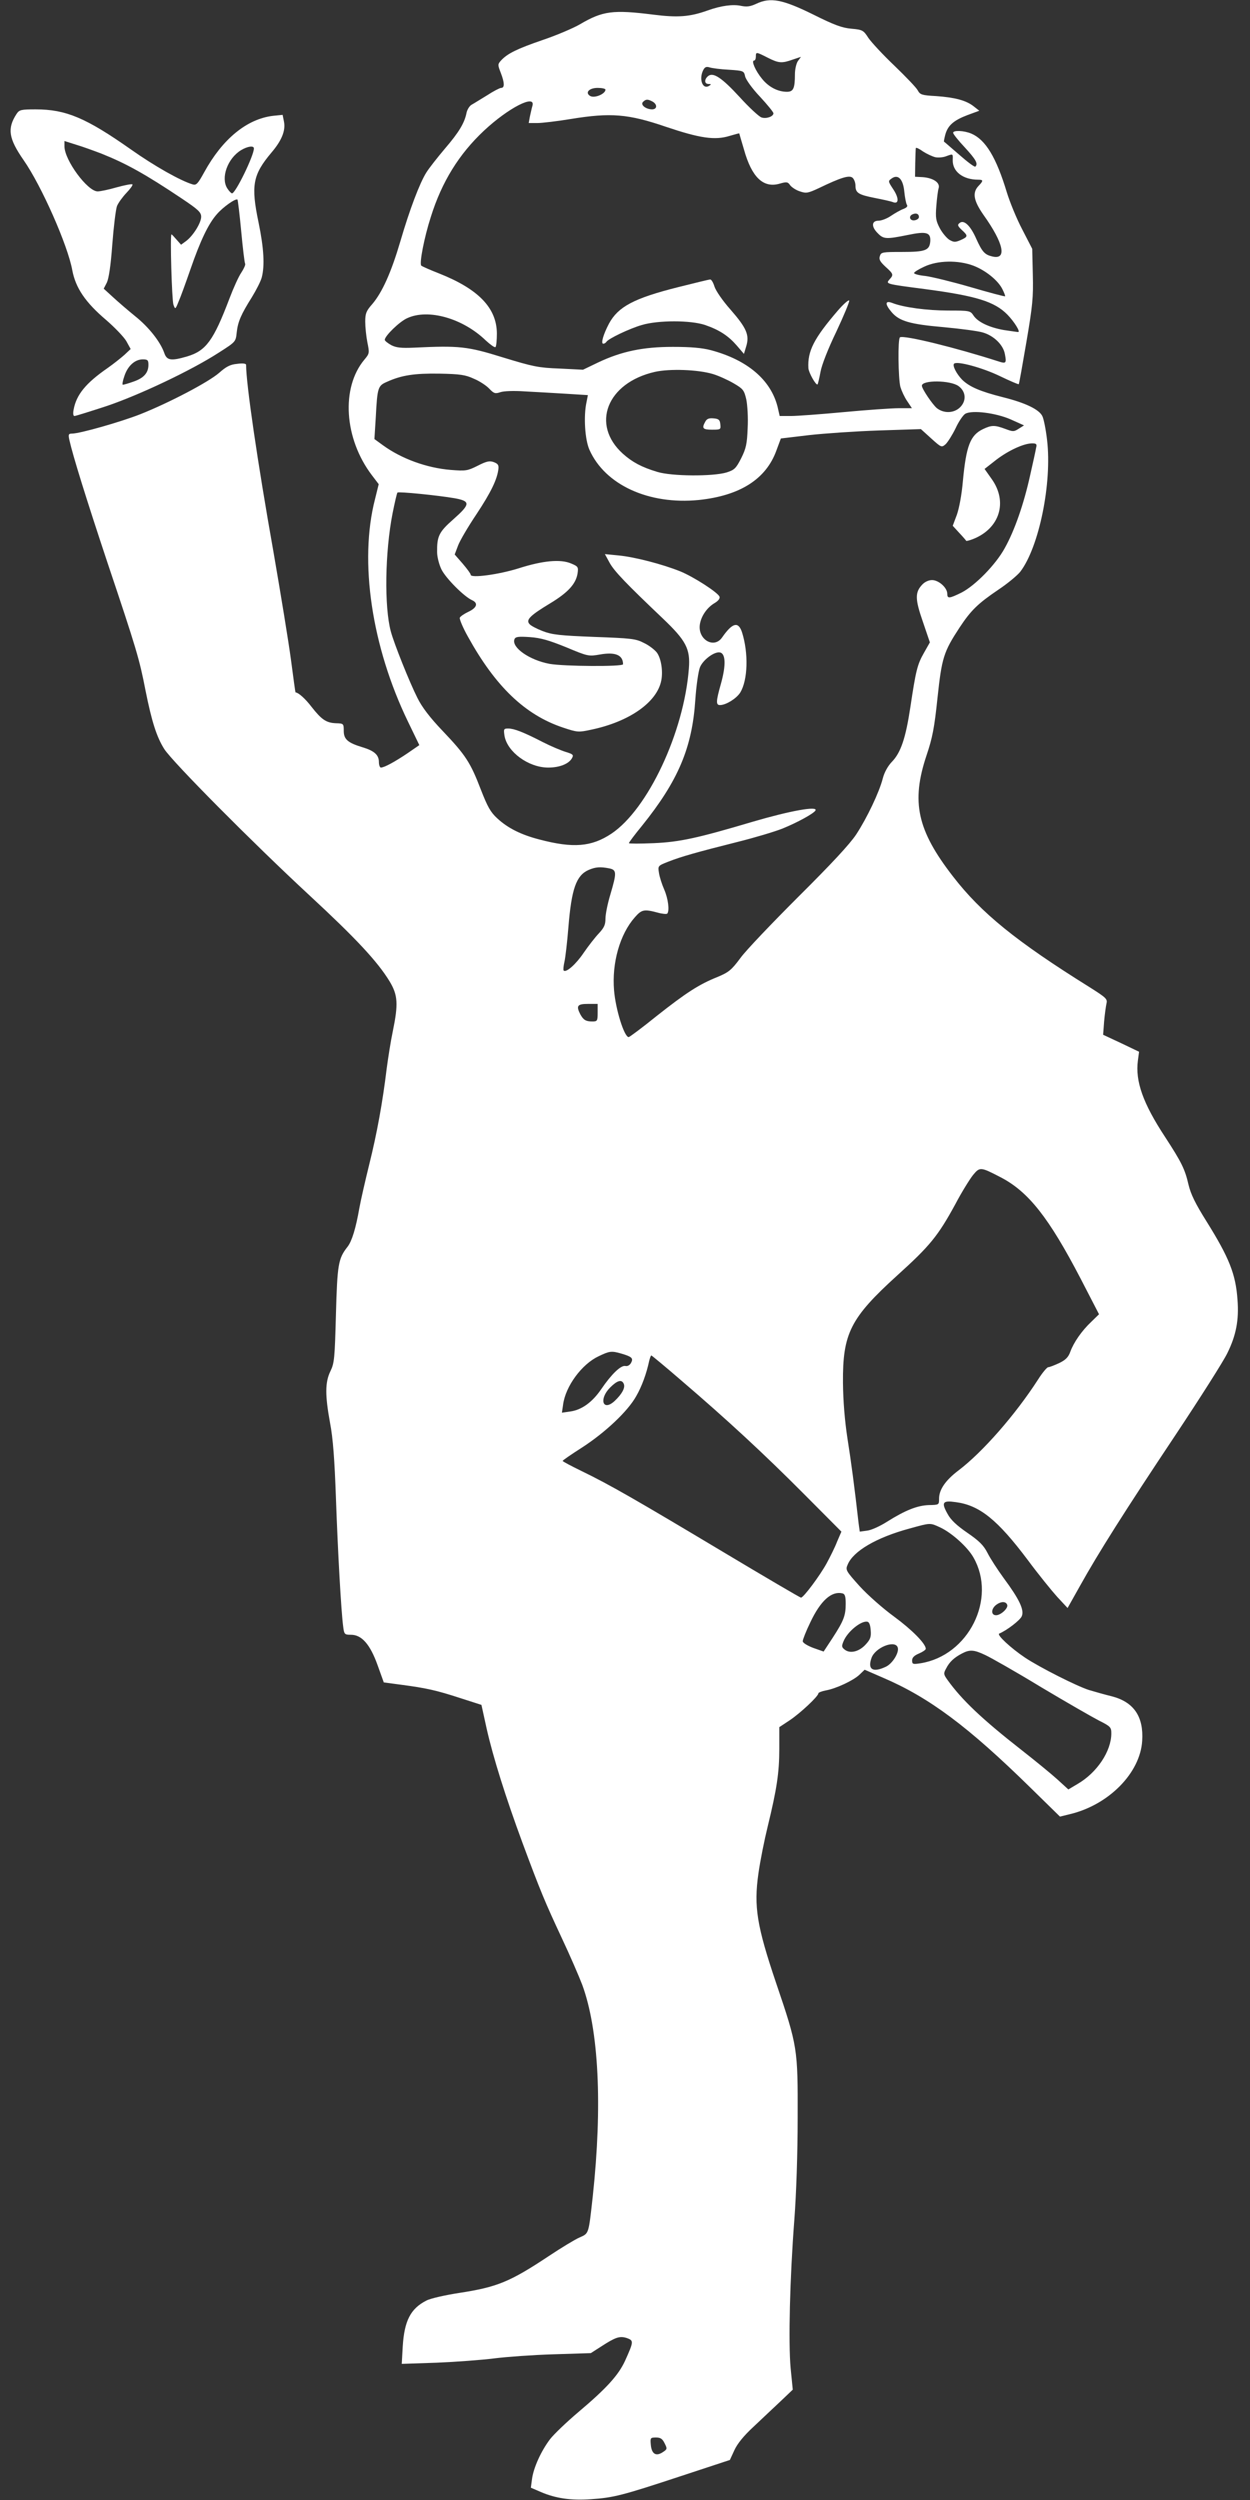 <?xml version="1.0" standalone="no"?>
<!DOCTYPE svg PUBLIC "-//W3C//DTD SVG 20010904//EN"
 "http://www.w3.org/TR/2001/REC-SVG-20010904/DTD/svg10.dtd">
<svg version="1.0" xmlns="http://www.w3.org/2000/svg"
 width="640pt" height="1280pt" viewBox="0 0 640 1280"
 preserveAspectRatio="xMidYMid meet">
<rect x="0" y="0" width="640" height="1280" fill="#333333" stroke="none"/>
<g transform="translate(0,1280) scale(0.1,-0.1)"
fill="#ffffff" stroke="none">
<path d="M3873 12781 c-32 -15 -50 -17 -79 -11 -41 9 -103 1 -172 -24 -90 -32
-151 -37 -277 -21 -207 26 -259 19 -375 -49 -34 -20 -121 -57 -192 -81 -131
-45 -180 -69 -213 -105 -17 -19 -17 -22 -1 -63 20 -52 20 -77 2 -77 -7 0 -40
-17 -72 -38 -33 -20 -68 -42 -79 -48 -11 -6 -22 -24 -26 -40 -10 -53 -39 -101
-111 -185 -39 -46 -82 -101 -95 -122 -34 -54 -85 -188 -133 -352 -47 -160 -93
-262 -144 -322 -31 -35 -36 -48 -36 -90 0 -28 5 -75 11 -106 11 -54 11 -57
-15 -88 -121 -144 -104 -405 38 -592 l35 -46 -19 -77 c-82 -318 -17 -755 169
-1139 l58 -120 -61 -42 c-67 -45 -119 -73 -136 -73 -5 0 -10 13 -10 28 0 37
-24 58 -84 76 -76 23 -96 41 -96 84 0 37 -1 38 -40 39 -50 2 -74 19 -125 84
-32 42 -67 73 -82 74 -1 0 -11 74 -23 165 -12 91 -53 341 -90 555 -82 462
-140 860 -140 957 0 7 -18 9 -46 5 -35 -3 -56 -14 -92 -46 -54 -47 -253 -152
-404 -212 -99 -39 -309 -99 -349 -99 -18 0 -20 -4 -14 -32 18 -81 86 -300 195
-628 149 -444 164 -495 195 -655 32 -160 57 -238 96 -300 42 -66 453 -480 740
-746 241 -223 352 -342 414 -444 42 -70 45 -115 16 -256 -11 -52 -24 -137 -31
-189 -21 -174 -50 -333 -89 -490 -21 -85 -44 -186 -51 -225 -18 -103 -38 -170
-61 -199 -47 -60 -52 -89 -59 -346 -6 -223 -8 -249 -28 -290 -28 -57 -28 -124
-2 -266 15 -78 23 -187 30 -384 10 -284 27 -583 37 -657 5 -41 7 -43 40 -43
55 0 98 -49 136 -155 l32 -89 90 -12 c128 -17 178 -28 301 -68 l109 -35 27
-123 c33 -146 97 -350 183 -583 92 -248 116 -305 201 -487 42 -89 89 -198 105
-240 85 -231 104 -618 54 -1083 -22 -197 -19 -189 -68 -211 -23 -10 -94 -53
-157 -95 -199 -132 -264 -159 -460 -189 -71 -11 -147 -28 -167 -39 -81 -41
-113 -104 -121 -235 l-5 -89 179 6 c98 4 231 14 294 22 63 8 201 18 305 21
l190 6 53 34 c74 48 95 55 132 43 35 -13 35 -17 -10 -117 -34 -73 -93 -139
-240 -263 -59 -50 -124 -112 -144 -138 -46 -61 -84 -145 -92 -203 l-6 -45 51
-22 c77 -33 155 -44 256 -37 117 8 160 19 460 118 l252 83 23 50 c15 33 48 74
98 120 41 39 103 97 138 130 l63 60 -11 110 c-12 133 -4 460 19 760 10 131 17
341 17 520 1 357 0 367 -110 691 -99 293 -115 392 -91 561 9 65 31 174 48 243
46 189 59 274 59 396 l0 111 53 35 c54 36 147 123 147 138 0 4 17 11 38 15 52
9 142 51 173 81 l26 25 92 -40 c239 -102 439 -252 757 -564 l151 -148 49 12
c200 47 362 211 372 376 8 124 -43 199 -156 228 -37 9 -89 24 -116 32 -61 19
-253 116 -328 166 -73 49 -146 117 -132 123 40 17 106 68 115 88 15 32 -12 88
-92 196 -32 44 -69 101 -83 129 -20 39 -42 61 -103 103 -54 37 -85 66 -101 96
-34 60 -26 71 42 61 122 -16 214 -91 368 -296 54 -73 123 -158 151 -189 l53
-57 64 114 c93 167 228 381 488 771 127 191 247 380 266 420 45 91 60 170 52
273 -9 132 -43 216 -159 402 -57 91 -80 138 -92 188 -18 79 -36 115 -120 244
-113 172 -153 285 -139 391 l6 45 -92 44 -92 43 5 67 c3 36 9 78 12 92 6 24 0
30 -87 85 -375 234 -554 379 -699 567 -183 236 -215 381 -135 620 30 89 40
140 56 294 22 205 31 235 113 360 58 88 94 123 199 194 48 32 98 74 112 92 96
126 163 454 137 674 -6 53 -17 108 -24 122 -16 34 -85 68 -201 97 -119 30
-173 54 -210 90 -29 30 -51 73 -41 82 15 15 146 -21 233 -63 52 -25 96 -44 98
-42 2 1 19 98 39 215 32 187 36 230 33 346 l-3 132 -51 99 c-29 55 -64 141
-79 190 -54 179 -109 270 -182 301 -38 16 -93 18 -93 4 0 -6 27 -40 60 -75 56
-61 69 -83 54 -98 -4 -4 -41 24 -83 61 -42 36 -77 67 -78 67 -1 1 2 17 7 36
13 47 43 73 114 100 l60 22 -28 22 c-39 31 -96 46 -193 53 -73 4 -82 7 -94 29
-7 14 -61 70 -119 126 -59 56 -119 121 -134 143 -25 39 -30 42 -87 47 -47 4
-88 19 -194 72 -158 78 -220 90 -292 56z m57 -276 c57 -29 73 -30 129 -10 l42
14 -16 -22 c-8 -12 -15 -42 -15 -67 0 -73 -8 -90 -41 -90 -46 0 -93 24 -127
66 -34 41 -57 94 -41 94 5 0 9 9 9 20 0 25 1 25 60 -5z m-198 -62 c75 -5 77
-6 83 -34 4 -17 37 -63 76 -104 38 -41 69 -79 69 -85 0 -17 -38 -30 -62 -21
-13 5 -63 51 -111 104 -92 100 -136 129 -162 107 -20 -17 -19 -40 3 -40 14 0
15 -2 2 -10 -33 -20 -53 36 -29 82 8 15 16 18 32 13 12 -4 57 -10 99 -12z
m-632 -102 c0 -22 -57 -46 -79 -32 -27 17 -4 41 39 41 22 0 40 -4 40 -9z m241
-61 c26 -15 24 -40 -3 -40 -33 1 -60 24 -46 38 15 15 24 15 49 2z m-615 -22
c-4 -13 -9 -38 -13 -55 l-6 -33 44 0 c23 0 101 9 173 21 203 33 292 26 485
-40 175 -59 251 -70 326 -47 27 8 49 14 50 13 0 -1 11 -38 24 -82 40 -144 100
-200 184 -175 35 10 41 9 53 -9 8 -10 30 -25 50 -31 32 -11 41 -9 97 17 114
55 155 67 172 53 8 -7 15 -25 15 -40 0 -38 15 -47 101 -64 41 -8 82 -17 91
-21 31 -12 31 21 2 65 -27 41 -28 43 -9 56 33 24 59 -3 65 -67 3 -30 9 -60 13
-67 6 -8 0 -15 -18 -22 -14 -5 -42 -21 -63 -35 -20 -14 -49 -25 -64 -25 -36 0
-38 -31 -3 -65 29 -30 44 -30 153 -8 96 20 118 13 115 -33 -4 -46 -25 -54
-144 -54 -101 0 -108 -1 -114 -21 -6 -17 1 -29 29 -55 41 -37 42 -41 20 -65
-20 -23 -19 -23 181 -49 264 -35 357 -64 423 -131 35 -36 68 -89 55 -89 -5 0
-37 5 -72 10 -75 13 -135 41 -157 75 -16 24 -20 25 -129 25 -108 0 -229 16
-287 39 -37 14 -38 -6 -3 -47 39 -46 93 -62 266 -77 87 -8 177 -20 200 -27 57
-16 106 -64 114 -111 9 -46 6 -50 -31 -38 -220 71 -485 136 -506 124 -12 -6
-9 -212 2 -254 6 -20 21 -53 35 -73 l24 -36 -67 0 c-37 0 -164 -9 -282 -20
-118 -11 -240 -20 -271 -20 l-57 0 -11 48 c-35 137 -154 239 -341 289 -46 12
-103 17 -195 17 -153 0 -263 -23 -383 -80 l-77 -37 -120 6 c-109 4 -136 10
-290 57 -183 57 -224 61 -455 50 -67 -3 -92 0 -117 13 -18 10 -33 22 -33 27 0
20 76 94 115 111 108 50 285 -1 402 -114 24 -22 46 -38 50 -34 4 4 7 35 7 70
-1 130 -94 227 -296 307 -46 18 -87 36 -91 40 -11 10 15 145 49 250 56 179
144 321 272 441 125 117 266 189 248 127z m2063 -263 c15 -3 40 -1 55 5 36 13
35 14 34 -19 -2 -59 52 -101 130 -101 27 0 28 -5 2 -32 -33 -35 -25 -76 26
-149 104 -146 121 -231 44 -212 -38 9 -51 23 -81 89 -30 69 -64 101 -86 82
-12 -9 -10 -15 11 -35 33 -30 33 -35 -5 -52 -28 -12 -35 -12 -58 1 -14 9 -36
35 -49 59 -20 38 -23 54 -18 114 3 39 8 80 12 92 8 28 -28 52 -82 56 l-39 2 1
70 c1 39 2 73 3 77 1 4 17 -3 36 -17 20 -13 48 -26 64 -30z m-84 -306 c0 -8
-10 -15 -22 -17 -25 -4 -33 22 -10 31 18 8 32 2 32 -14z m278 -249 c63 -24
128 -76 150 -122 9 -18 15 -34 13 -35 -2 -2 -81 19 -177 47 -96 28 -200 53
-231 57 -32 3 -58 10 -58 15 0 5 24 20 53 33 68 32 172 34 250 5z m-1333 -555
c30 -9 78 -31 107 -48 48 -28 53 -35 64 -82 6 -29 10 -95 7 -147 -3 -80 -8
-104 -33 -154 -27 -53 -35 -60 -75 -73 -70 -21 -281 -20 -355 3 -80 24 -128
50 -176 93 -165 149 -82 363 164 419 76 17 220 12 297 -11z m-1224 -24 c29
-12 64 -35 79 -51 24 -25 30 -27 57 -18 17 6 69 8 126 4 53 -3 148 -8 210 -12
l112 -7 -7 -36 c-16 -72 -8 -193 15 -244 80 -180 304 -282 559 -257 212 22
345 107 398 253 l23 62 143 17 c79 9 241 20 359 24 l215 7 53 -48 c52 -47 53
-47 74 -29 11 11 34 47 51 82 16 35 39 68 50 74 36 19 155 4 231 -29 l69 -31
-27 -17 c-25 -16 -29 -16 -69 -1 -54 20 -70 20 -114 -1 -65 -31 -86 -85 -103
-266 -6 -70 -19 -139 -31 -173 l-21 -56 33 -36 c19 -20 35 -39 36 -41 1 -2 17
2 35 9 137 54 179 191 95 308 l-36 51 60 47 c63 48 141 84 184 84 21 0 25 -4
20 -22 -2 -13 -16 -77 -31 -143 -32 -145 -79 -281 -130 -372 -46 -84 -151
-191 -221 -227 -63 -31 -73 -32 -73 -6 0 31 -44 70 -78 70 -17 0 -37 -9 -50
-23 -38 -40 -37 -75 3 -190 l36 -106 -30 -53 c-35 -61 -42 -93 -70 -279 -24
-159 -49 -233 -95 -280 -20 -21 -38 -53 -46 -84 -18 -71 -81 -203 -136 -287
-33 -50 -128 -152 -295 -318 -135 -135 -270 -276 -298 -315 -46 -62 -60 -73
-117 -97 -95 -38 -160 -80 -312 -200 -74 -60 -139 -108 -143 -108 -23 0 -67
142 -75 239 -12 141 30 288 106 374 35 40 47 43 115 25 24 -7 47 -9 51 -6 13
14 5 77 -15 123 -12 27 -24 65 -27 85 -6 37 -6 37 47 58 66 26 147 49 354 101
88 22 192 53 232 69 76 31 158 76 168 92 15 25 -129 -1 -320 -57 -286 -85
-375 -104 -507 -110 -71 -3 -128 -3 -128 0 0 4 30 44 67 89 185 230 257 399
273 645 5 73 16 148 24 167 15 36 67 76 97 76 35 0 38 -63 9 -165 -24 -85 -25
-105 -4 -105 31 0 84 33 104 64 39 64 43 202 9 309 -19 57 -49 49 -102 -27
-41 -59 -124 -11 -114 65 6 44 37 89 77 112 18 11 27 23 24 32 -9 22 -133 102
-202 130 -90 36 -231 73 -314 81 l-71 7 24 -44 c24 -44 87 -109 271 -284 121
-115 143 -157 135 -258 -25 -327 -210 -720 -396 -845 -102 -68 -196 -76 -370
-30 -93 24 -161 58 -215 108 -35 32 -50 60 -84 147 -53 138 -77 176 -195 300
-66 69 -107 123 -130 170 -40 79 -120 279 -136 340 -34 126 -30 406 9 605 11
55 22 103 25 106 6 6 206 -14 293 -29 82 -15 81 -30 -7 -108 -74 -65 -84 -87
-83 -168 0 -24 10 -63 22 -88 22 -45 115 -139 157 -158 33 -15 25 -39 -20 -60
-21 -10 -40 -23 -43 -30 -2 -7 16 -51 42 -97 141 -255 292 -400 486 -465 75
-25 80 -25 145 -11 196 41 338 141 359 253 9 48 -1 112 -23 142 -11 14 -40 37
-66 49 -42 22 -65 24 -254 31 -177 7 -216 11 -265 30 -31 12 -62 28 -68 37
-18 21 6 44 107 105 91 55 131 99 140 152 5 34 3 37 -33 52 -54 23 -144 15
-269 -25 -102 -32 -245 -51 -245 -33 0 6 -19 31 -41 57 l-41 47 17 45 c9 25
52 98 95 162 74 112 106 178 112 232 2 19 -3 26 -24 34 -22 8 -38 4 -83 -19
-52 -26 -61 -27 -137 -21 -123 10 -252 57 -347 126 l-44 32 7 112 c8 153 11
161 57 181 75 34 141 44 269 42 105 -2 133 -6 176 -26z m2482 -38 c38 -28 41
-75 8 -108 -31 -31 -83 -33 -119 -5 -22 18 -77 99 -77 115 0 30 146 29 188 -2z
m-2009 -1337 c112 -47 115 -47 173 -37 79 14 118 -3 118 -50 0 -13 -303 -11
-376 2 -103 19 -196 84 -180 126 5 13 20 15 79 11 56 -4 97 -16 186 -52z m220
-1132 c39 -8 39 -22 6 -134 -14 -46 -25 -101 -25 -123 0 -32 -7 -47 -34 -76
-19 -20 -54 -65 -78 -100 -39 -58 -90 -103 -102 -90 -3 2 -1 23 4 45 5 22 14
100 20 174 16 199 40 268 104 296 35 15 59 17 105 8z m-59 -739 c0 -42 -2 -45
-27 -45 -34 0 -46 8 -62 37 -22 43 -15 53 39 53 l50 0 0 -45z m2064 -843 c142
-74 246 -206 409 -519 l94 -182 -39 -38 c-50 -47 -91 -107 -108 -154 -10 -28
-24 -42 -57 -58 -24 -11 -49 -21 -56 -21 -6 0 -30 -28 -52 -63 -116 -180 -284
-372 -408 -466 -66 -50 -99 -98 -99 -144 0 -32 0 -32 -52 -33 -59 -2 -120 -26
-214 -85 -36 -23 -82 -44 -103 -46 l-37 -5 -6 43 c-21 186 -38 314 -57 434
-14 92 -22 190 -23 285 -2 253 38 332 278 550 167 151 208 201 297 364 33 63
75 130 91 150 35 42 38 42 142 -12z m-1944 -902 c55 -16 64 -24 51 -48 -7 -12
-18 -18 -28 -16 -23 6 -72 -41 -125 -119 -46 -67 -100 -106 -159 -114 l-42 -6
6 41 c12 94 96 208 182 248 56 27 66 28 115 14z m307 -137 c236 -202 424 -376
629 -582 l192 -193 -22 -51 c-11 -29 -36 -79 -54 -112 -34 -62 -118 -175 -131
-175 -4 0 -185 106 -402 236 -438 262 -578 343 -721 412 -53 26 -97 49 -97 52
-1 3 45 34 101 70 117 76 232 184 275 261 29 50 53 116 67 182 4 15 8 27 11
27 2 0 71 -57 152 -127z m-293 -19 c8 -20 -10 -52 -47 -87 -61 -56 -82 10 -23
69 37 37 60 43 70 18z m1621 -735 c59 -28 139 -100 169 -153 121 -211 -25
-503 -271 -542 -39 -6 -43 -5 -43 15 0 14 11 25 35 35 19 8 35 19 35 24 0 26
-70 97 -161 164 -59 43 -136 111 -178 157 -70 78 -73 83 -61 110 28 69 147
139 317 185 109 30 104 30 158 5z m-485 -390 c0 -61 -10 -87 -67 -175 l-46
-70 -54 19 c-31 12 -53 26 -53 34 0 8 17 52 39 97 52 110 108 161 164 148 13
-3 17 -15 17 -53z m827 -6 c6 -17 -33 -53 -57 -53 -28 0 -26 35 3 55 24 17 48
16 54 -2z m-699 -130 c3 -34 -2 -47 -25 -72 -33 -37 -79 -49 -107 -28 -17 13
-18 18 -7 44 20 49 89 105 121 100 10 -1 16 -16 18 -44z m138 -87 c10 -25 -26
-84 -61 -100 -66 -31 -94 -14 -73 45 18 53 119 94 134 55z m449 -40 c28 -13
157 -86 285 -164 129 -77 263 -154 298 -172 58 -29 62 -34 62 -65 0 -91 -73
-201 -173 -259 l-47 -28 -57 52 c-32 29 -114 96 -183 150 -202 158 -306 257
-379 359 -20 28 -21 33 -7 58 17 34 41 56 81 77 40 21 61 20 120 -8z m-1642
-4036 c14 -28 14 -30 -11 -46 -34 -22 -56 -8 -60 40 -3 34 -2 36 27 36 23 0
33 -7 44 -30z"/>
<path d="M3473 11330 c-227 -57 -308 -100 -355 -187 -29 -55 -43 -103 -29
-103 5 0 13 5 16 10 10 16 116 67 181 86 84 25 250 25 324 0 73 -25 120 -56
163 -106 l36 -42 12 40 c17 57 1 93 -81 187 -40 45 -75 96 -82 118 -6 20 -16
37 -22 36 -6 0 -79 -18 -163 -39z"/>
<path d="M4289 11209 c-122 -142 -155 -207 -150 -294 1 -22 39 -90 47 -83 2 3
9 31 15 64 6 35 39 119 81 206 38 81 68 153 66 159 -2 6 -29 -17 -59 -52z"/>
<path d="M3611 10641 c-19 -34 -13 -41 35 -41 44 0 45 1 42 28 -2 22 -8 28
-35 30 -23 2 -34 -2 -42 -17z"/>
<path d="M2583 9033 c14 -83 123 -163 224 -163 58 0 106 19 122 49 9 16 4 20
-32 31 -23 7 -76 29 -117 50 -101 52 -148 70 -178 70 -23 0 -24 -3 -19 -37z"/>
<path d="M85 12217 c-49 -75 -41 -126 36 -237 92 -132 226 -436 249 -563 17
-91 67 -165 173 -255 45 -39 92 -88 104 -109 l22 -40 -32 -30 c-18 -16 -57
-47 -87 -68 -111 -77 -159 -136 -173 -212 -4 -20 -2 -33 4 -33 6 0 79 23 162
50 167 56 436 183 578 275 86 55 86 55 91 103 6 55 22 92 78 181 22 36 45 81
50 100 16 60 11 150 -16 281 -40 191 -30 245 66 359 52 61 73 112 64 158 l-7
35 -49 -5 c-134 -16 -259 -118 -353 -290 -32 -58 -40 -67 -59 -61 -61 18 -196
94 -316 179 -229 161 -332 205 -487 205 -75 0 -84 -2 -98 -23z m433 -203 c128
-51 227 -106 415 -232 82 -55 97 -69 97 -92 0 -31 -41 -97 -77 -124 l-26 -19
-23 26 c-13 15 -24 27 -26 27 -8 0 2 -338 10 -360 9 -25 10 -25 26 15 10 22
37 97 61 166 50 145 92 234 136 283 31 36 96 82 105 74 2 -3 11 -76 19 -162 8
-86 17 -161 20 -166 3 -5 -6 -25 -19 -45 -14 -20 -41 -80 -61 -133 -82 -216
-120 -268 -217 -297 -82 -24 -104 -21 -117 18 -20 57 -79 132 -149 188 -37 30
-88 74 -114 98 l-47 43 16 31 c10 21 20 86 28 196 7 92 18 180 24 196 7 17 29
47 48 67 20 21 34 40 31 44 -4 3 -40 -4 -80 -15 -41 -12 -85 -21 -98 -21 -52
0 -170 160 -170 231 l0 27 60 -19 c34 -10 91 -31 128 -45z m782 26 c0 -37 -94
-230 -112 -230 -4 0 -15 11 -24 25 -35 54 1 154 70 196 33 20 66 25 66 9z
m-540 -1108 c0 -41 -24 -68 -77 -86 -25 -9 -50 -16 -54 -16 -4 0 -1 20 8 45
17 52 54 85 94 85 25 0 29 -4 29 -28z"/>
</g>
</svg>
